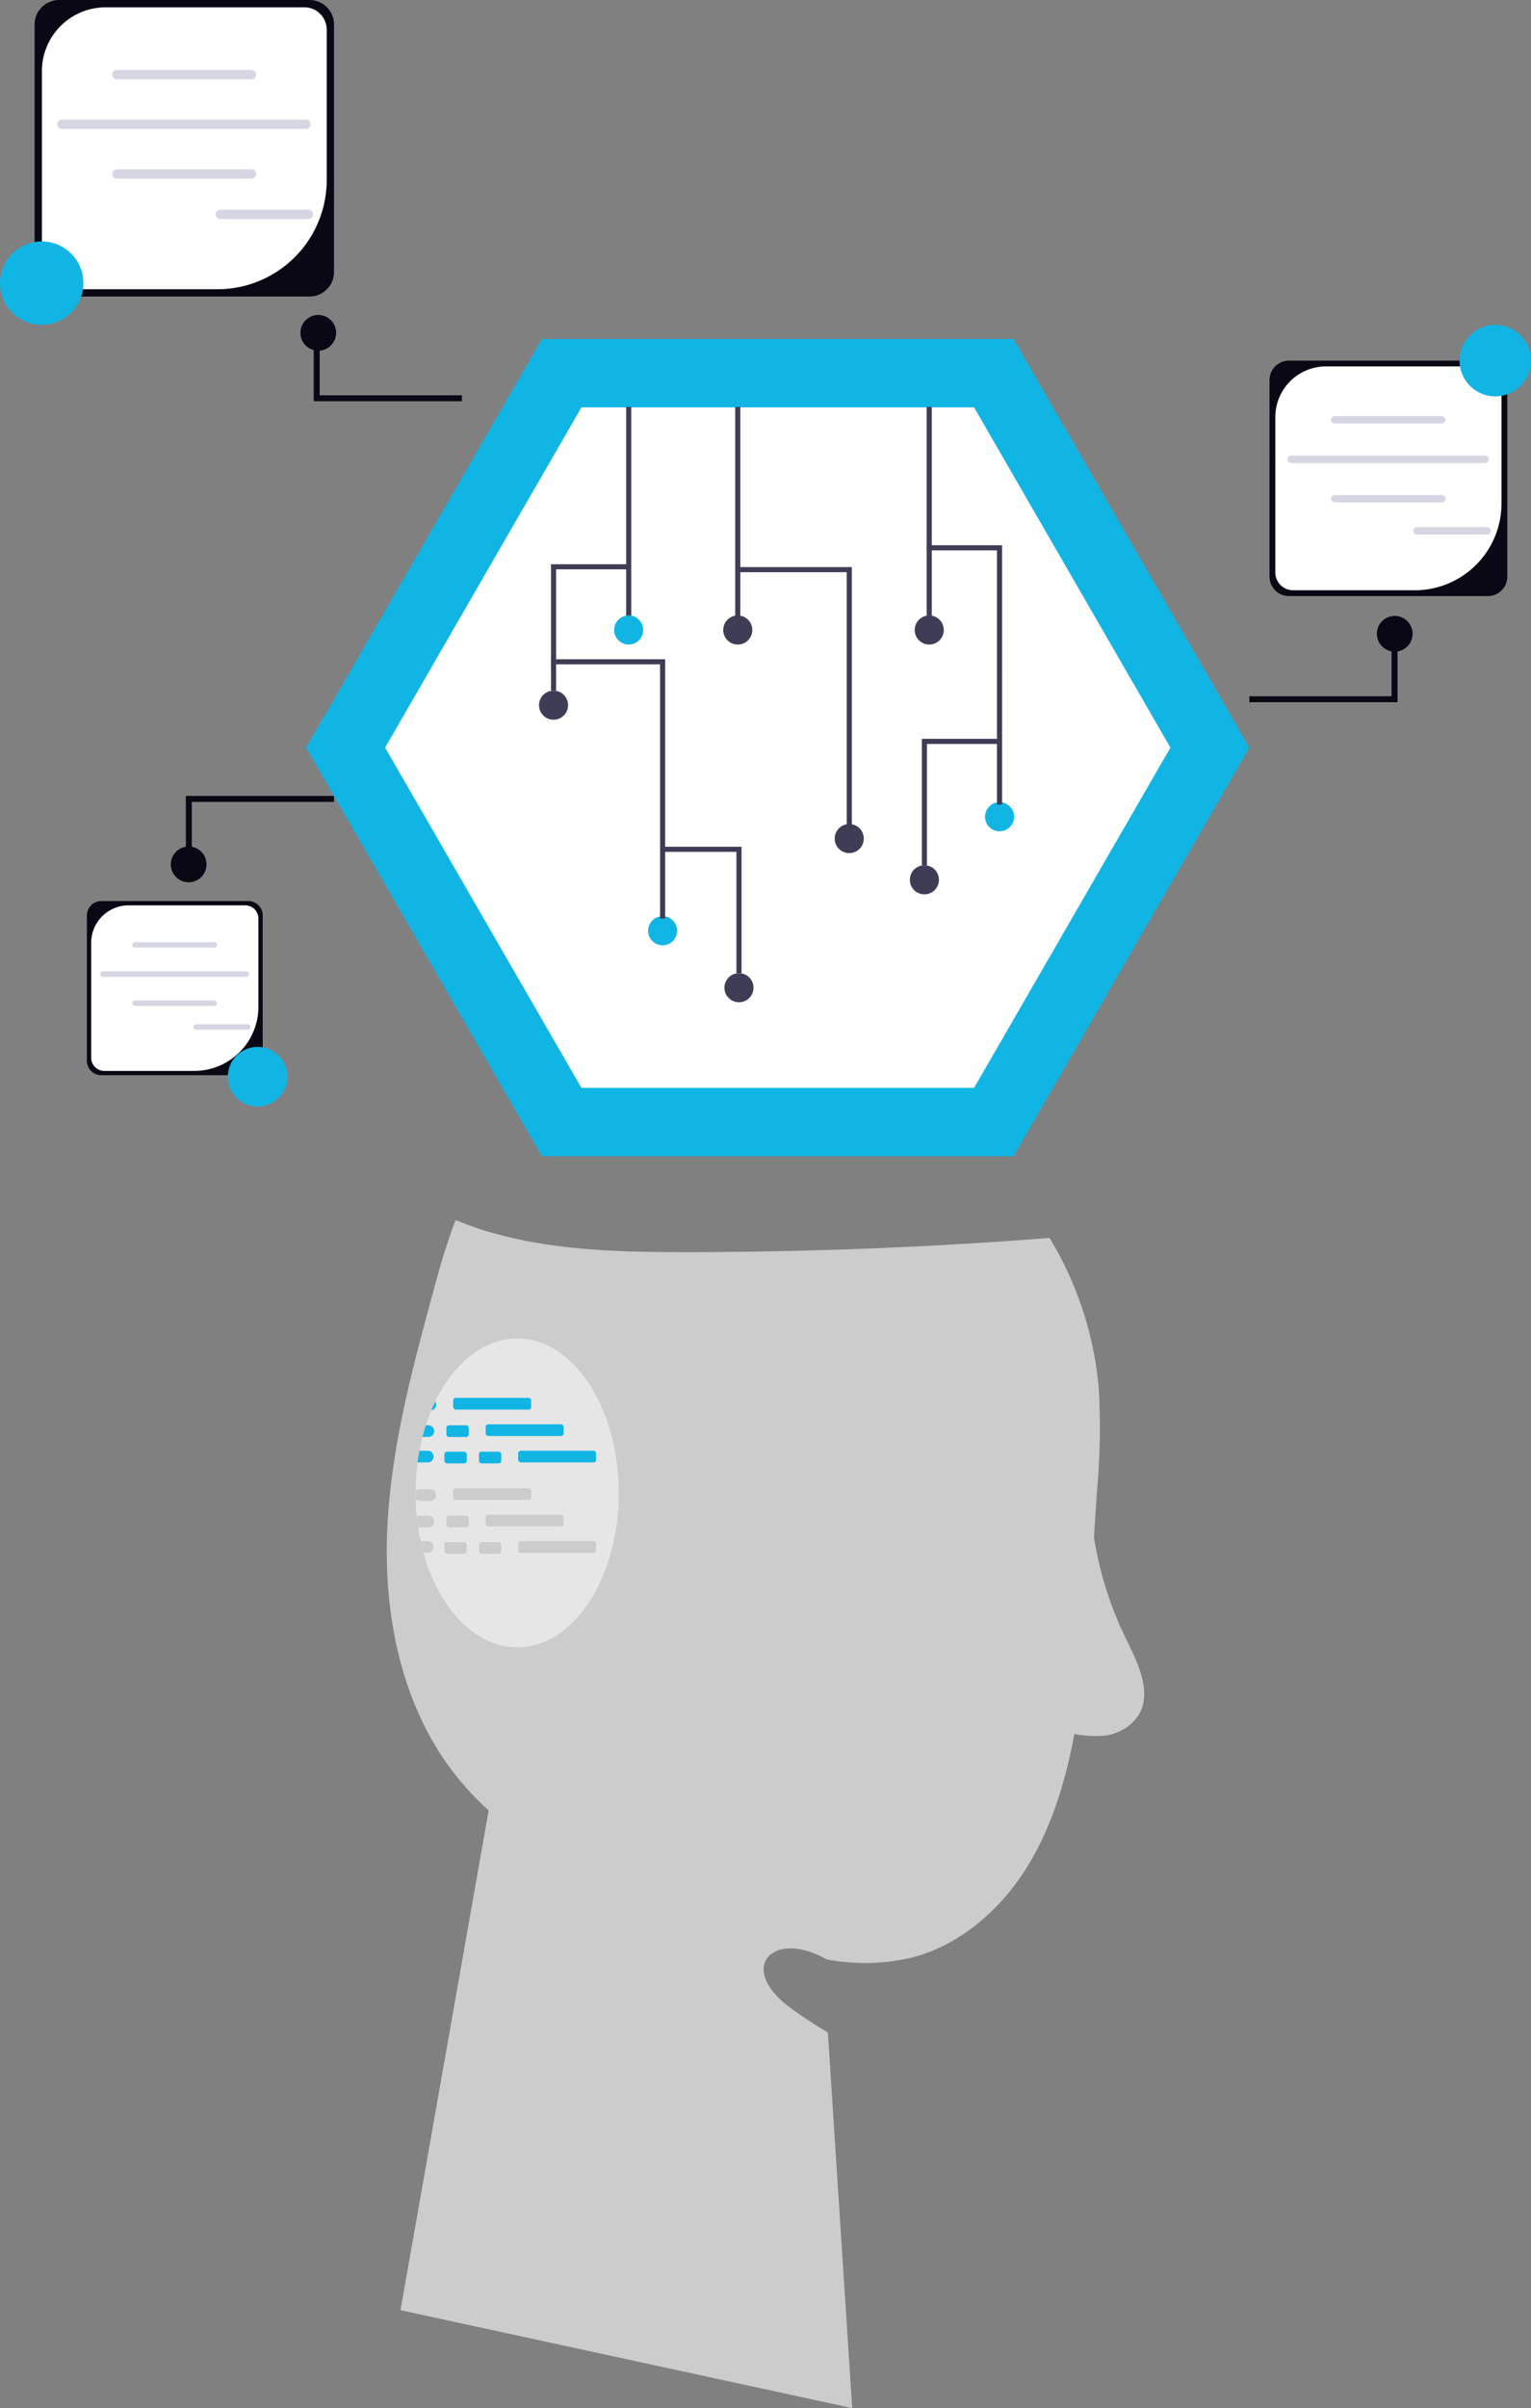 <svg xmlns="http://www.w3.org/2000/svg" width="458.221" height="720.354" viewBox="0 0 458.221 720.354" xmlns:xlink="http://www.w3.org/1999/xlink" role="img" artist="Katerina Limpitsouni" source="https://undraw.co/"><rect x="0" y="0" width="458.221" height="720.354" fill="#808080" stroke="none"/><g transform="translate(-764.119 -179.451)"><g transform="translate(764.119 179.451)"><g transform="translate(115.76 364.958)"><path d="M1033.347,505.323q-.811,12.133-1.622,24.244a389.057,389.057,0,0,1-5.52,50.426c-2.749,13.947-7.12,27.782-14.938,39.656-7.819,11.852-19.422,21.653-33.167,25.258a60.773,60.773,0,0,1-25.732.563c-16.065-9.125-26.948,2.546-10.905,14.42a124.3,124.3,0,0,0,11.334,7.458l7.278,112.367L824.882,750.425l26.385-149.476a89.208,89.208,0,0,1-11.041-12.055c-15.119-20.076-20.323-46.236-19.332-71.336,1.014-25.123,7.706-49.615,14.353-73.837a189.966,189.966,0,0,1,6.129-19.4c2.951,1.217,5.948,2.321,8.99,3.245,19.445,5.9,40.107,6.376,60.43,6.354q54.246-.034,108.356-4.236a103.97,103.97,0,0,1,14.713,44.929,208.629,208.629,0,0,1-.518,30.711Z" transform="translate(-820.777 -424.321)" fill="#ccc"/><path d="M920.531,451.1a107.123,107.123,0,0,0,9.338,64.763c3.624,7.387,8.112,16.287,3.7,23.232a14.31,14.31,0,0,1-10.78,5.974,35.1,35.1,0,0,1-12.58-1.629" transform="translate(-708.701 -390.76)" fill="#ccc"/><path d="M885.434,486.241a66.823,66.823,0,0,1-2.231,17.327v.023c-.022.113-.068.225-.09.338-4.551,16.741-15.411,28.5-28.1,28.5-12.618,0-23.433-11.671-28.052-28.277-.316-1.149-.586-2.3-.834-3.492-.316-1.329-.563-2.7-.766-4.123-.18-1.127-.316-2.276-.428-3.447-.158-1.622-.27-3.245-.293-4.935v-.023c-.045-.631-.045-1.262-.045-1.893v-.563l.023-.023a66,66,0,0,1,.563-8.54c.158-1.194.338-2.343.563-3.492.27-1.4.563-2.771.924-4.123.293-1.194.631-2.343.992-3.492.5-1.532,1.037-3.019,1.645-4.439.383-.924.789-1.825,1.194-2.7,5.543-11.4,14.465-18.814,24.515-18.814,13.9,0,25.619,14.173,29.246,33.5.045.293.113.586.135.879v.023A66.654,66.654,0,0,1,885.434,486.241Z" transform="translate(-815.987 -404.608)" fill="#e6e6e6"/><path d="M828.176,449.392a1.793,1.793,0,0,1-1.487,1.712c.383-.924.788-1.825,1.194-2.7A1.887,1.887,0,0,1,828.176,449.392Z" transform="translate(-813.368 -394.144)" fill="#11b5e4"/><rect width="23.331" height="3.503" rx="0.777" transform="translate(19.867 53.196)" fill="#11b5e4"/><path d="M829.034,453.305a1.76,1.76,0,0,1-1.758,1.758h-1.757c.293-1.194.631-2.343.991-3.492h.766A1.755,1.755,0,0,1,829.034,453.305Z" transform="translate(-814.834 -390.171)" fill="#11b5e4"/><rect width="6.693" height="3.503" rx="0.777" transform="translate(17.849 61.395)" fill="#11b5e4"/><rect width="23.331" height="3.503" rx="0.777" transform="translate(29.597 61.104)" fill="#11b5e4"/><rect width="6.693" height="3.503" rx="0.777" transform="translate(17.239 69.298)" fill="#11b5e4"/><rect width="6.693" height="3.503" rx="0.777" transform="translate(27.579 69.298)" fill="#11b5e4"/><path d="M829.68,456.685a1.76,1.76,0,0,1-1.758,1.758h-3.064c.158-1.194.338-2.343.563-3.492h2.5a1.74,1.74,0,0,1,1.758,1.735Z" transform="translate(-815.661 -385.935)" fill="#11b5e4"/><rect width="23.331" height="3.503" rx="0.777" transform="translate(39.327 69.008)" fill="#11b5e4"/><path d="M830.795,461.818a1.741,1.741,0,0,1-1.758,1.735H825.86a1.781,1.781,0,0,1-1.217-.473v-.023c-.045-.631-.045-1.262-.045-1.893V460.6l.023-.023a1.733,1.733,0,0,1,1.239-.518h3.177A1.76,1.76,0,0,1,830.795,461.818Z" transform="translate(-815.987 -379.532)" fill="#ccc"/><rect width="23.331" height="3.503" rx="0.777" transform="translate(19.867 80.234)" fill="#ccc"/><path d="M830,465.306a1.76,1.76,0,0,1-1.758,1.758h-3.064c-.18-1.127-.315-2.276-.428-3.447a.766.766,0,0,1,.315-.045h3.177A1.755,1.755,0,0,1,830,465.306Z" transform="translate(-815.799 -375.134)" fill="#ccc"/><rect width="6.693" height="3.503" rx="0.777" transform="translate(17.849 88.433)" fill="#ccc"/><rect width="23.331" height="3.503" rx="0.777" transform="translate(29.597 88.142)" fill="#ccc"/><rect width="6.693" height="3.503" rx="0.777" transform="translate(17.239 96.337)" fill="#ccc"/><rect width="6.693" height="3.503" rx="0.777" transform="translate(27.579 96.337)" fill="#ccc"/><path d="M829.154,468.685a1.76,1.76,0,0,1-1.757,1.758h-1.284c-.315-1.149-.586-2.3-.834-3.492H827.4a1.741,1.741,0,0,1,1.758,1.735Z" transform="translate(-815.135 -370.897)" fill="#ccc"/><rect width="23.331" height="3.503" rx="0.777" transform="translate(39.327 96.046)" fill="#ccc"/></g><g transform="translate(0)"><g transform="translate(91.626 101.402)"><path d="M271.16,145.025H130.009L59.433,267.266l70.576,122.241H271.16l70.576-122.241Z" transform="translate(-59.433 -145.025)" fill="#11b5e4"/><path d="M305.1,586.938H422.623l58.761-101.776L422.623,383.385H305.1L246.341,485.161Z" transform="translate(-222.711 -362.92)" fill="#fff"/><rect width="1.529" height="63.116" transform="translate(95.771 20.313)" fill="#3f3d56"/><circle cx="4.353" cy="4.353" r="4.353" transform="translate(92.183 82.704)" fill="#11b5e4"/><rect width="1.529" height="63.116" transform="translate(128.417 20.313)" fill="#3f3d56"/><circle cx="4.353" cy="4.353" r="4.353" transform="translate(124.829 82.704)" fill="#3f3d56"/><rect width="1.529" height="63.116" transform="translate(185.728 20.313)" fill="#3f3d56"/><circle cx="4.353" cy="4.353" r="4.353" transform="translate(182.14 82.704)" fill="#3f3d56"/><circle cx="4.353" cy="4.353" r="4.353" transform="translate(158.2 145.093)" fill="#3f3d56"/><circle cx="4.353" cy="4.353" r="4.353" transform="translate(69.693 105.193)" fill="#3f3d56"/><path d="M262.538,311.859h-1.529V235.805H228.4v-1.529h34.136Z" transform="translate(-99.221 -166.041)" fill="#3f3d56"/><circle cx="4.353" cy="4.353" r="4.353" transform="translate(102.34 172.661)" fill="#11b5e4"/><path d="M189.472,347.918h-1.529V271.863H155.336v-1.529h34.136Z" transform="translate(-82.016 -174.532)" fill="#3f3d56"/><circle cx="4.353" cy="4.353" r="4.353" transform="translate(203.179 138.563)" fill="#11b5e4"/><path d="M324.945,303.319h-1.529V227.265h-21v-1.529h22.528Z" transform="translate(-116.649 -164.03)" fill="#3f3d56"/><path d="M156.814,270.969h-1.529V233.155h23.254v1.529H156.814Z" transform="translate(-82.004 -165.777)" fill="#3f3d56"/><circle cx="4.353" cy="4.353" r="4.353" transform="translate(125.191 189.709)" fill="#3f3d56"/><path d="M222.714,381.517h-1.529V345.232H199.46V343.7h23.254Z" transform="translate(-92.406 -191.808)" fill="#3f3d56"/><circle cx="4.353" cy="4.353" r="4.353" transform="translate(180.689 157.426)" fill="#3f3d56"/><path d="M302,339.291h-1.529V301.477h23.254v1.529H302Z" transform="translate(-116.19 -181.865)" fill="#3f3d56"/></g><g transform="translate(0 0)"><path d="M360.564,159.982a1.784,1.784,0,0,0-1.783,1.783v57.041a1.783,1.783,0,1,0,3.565,0V161.765A1.784,1.784,0,0,0,360.564,159.982Z" transform="translate(-280.013 -156.379)" fill="#3f3d56"/><g transform="translate(10.355)"><path d="M364.3,244.644H289.357a7.343,7.343,0,0,1-7.335-7.335V163.275a7.343,7.343,0,0,1,7.335-7.335H364.3a7.343,7.343,0,0,1,7.335,7.335v74.034A7.343,7.343,0,0,1,364.3,244.644Z" transform="translate(-282.022 -155.94)" fill="#090814"/><path d="M303.581,158.392A19.107,19.107,0,0,0,284.474,177.5v58.506a6.72,6.72,0,0,0,6.72,6.72h45.829a32.7,32.7,0,0,0,32.7-32.7V165.112a6.72,6.72,0,0,0-6.72-6.72Z" transform="translate(-282.289 -156.207)" fill="#fff"/><g transform="translate(6.817 20.911)"><path d="M349.732,182.191h-40.3a1.395,1.395,0,0,1,0-2.789h40.3a1.395,1.395,0,1,1,0,2.789Z" transform="translate(-291.668 -179.402)" fill="#d6d6e3"/><path d="M349.732,215.555h-40.3a1.395,1.395,0,0,1,0-2.789h40.3a1.395,1.395,0,1,1,0,2.789Z" transform="translate(-291.668 -183.03)" fill="#d6d6e3"/><path d="M364.1,198.884H291.065a1.395,1.395,0,1,1,0-2.789H364.1a1.395,1.395,0,0,1,0,2.789Z" transform="translate(-289.671 -181.217)" fill="#d6d6e3"/><path d="M370.63,229.121H344.245a1.395,1.395,0,1,1,0-2.789H370.63a1.395,1.395,0,0,1,0,2.789Z" transform="translate(-295.453 -184.505)" fill="#d6d6e3"/></g></g><circle cx="12.478" cy="12.478" r="12.478" transform="translate(0 72.219)" fill="#11b5e4"/></g><g transform="translate(26.005 269.54)"><g transform="translate(0 0)"><path d="M145.145,202.271H101.132a4.313,4.313,0,0,1-4.307-4.307V154.487a4.313,4.313,0,0,1,4.307-4.307h44.013a4.313,4.313,0,0,1,4.307,4.307v43.476a4.313,4.313,0,0,1-4.307,4.307Z" transform="translate(-96.825 -150.18)" fill="#090814"/><path d="M109.485,151.619a11.221,11.221,0,0,0-11.221,11.224V197.2a3.947,3.947,0,0,0,3.946,3.947h26.911a19.2,19.2,0,0,0,19.2-19.2V155.569a3.946,3.946,0,0,0-3.947-3.946H109.485Z" transform="translate(-96.982 -150.337)" fill="#fff"/><g transform="translate(4.005 12.279)"><path d="M136.587,165.6H112.919a.819.819,0,0,1,0-1.638h23.668a.819.819,0,0,1,0,1.638Z" transform="translate(-102.491 -163.958)" fill="#d6d6e3"/><path d="M136.587,185.188H112.919a.819.819,0,1,1,0-1.638h23.668a.819.819,0,1,1,0,1.638Z" transform="translate(-102.491 -166.088)" fill="#d6d6e3"/><path d="M145.027,175.4h-42.89a.819.819,0,1,1,0-1.638h42.89a.819.819,0,1,1,0,1.638Z" transform="translate(-101.318 -165.023)" fill="#d6d6e3"/><path d="M148.86,193.155H133.366a.819.819,0,0,1,0-1.638H148.86a.819.819,0,0,1,0,1.638Z" transform="translate(-104.714 -166.954)" fill="#d6d6e3"/></g></g><circle cx="8.913" cy="8.913" r="8.913" transform="translate(42.185 43.628)" fill="#11b5e4"/></g><g transform="translate(379.963 97.176)"><g transform="translate(0 10.694)"><path d="M189.74,412.377H130.226a5.831,5.831,0,0,1-5.825-5.825V347.765a5.831,5.831,0,0,1,5.825-5.825H189.74a5.831,5.831,0,0,1,5.825,5.825v58.788a5.831,5.831,0,0,1-5.825,5.825h0Z" transform="translate(-124.401 -341.94)" fill="#090814"/><path d="M141.521,343.887a15.173,15.173,0,0,0-15.173,15.173v46.458a5.336,5.336,0,0,0,5.336,5.336h36.391a25.965,25.965,0,0,0,25.965-25.965V349.224a5.336,5.336,0,0,0-5.336-5.336H141.521Z" transform="translate(-124.613 -342.151)" fill="#fff"/><g transform="translate(5.413 16.602)"><path d="M178.168,362.784h-32a1.109,1.109,0,1,1,0-2.217h32a1.109,1.109,0,1,1,0,2.217Z" transform="translate(-132.06 -360.567)" fill="#d6d6e3"/><path d="M178.168,389.277h-32a1.109,1.109,0,0,1,0-2.217h32a1.109,1.109,0,1,1,0,2.217Z" transform="translate(-132.06 -363.447)" fill="#d6d6e3"/><path d="M189.579,376.04h-58a1.109,1.109,0,1,1,0-2.217h58a1.109,1.109,0,1,1,0,2.217Z" transform="translate(-130.474 -362.008)" fill="#d6d6e3"/><path d="M194.764,400.049H173.816a1.109,1.109,0,1,1,0-2.217h20.948a1.109,1.109,0,1,1,0,2.217Z" transform="translate(-135.066 -364.619)" fill="#d6d6e3"/></g></g><circle cx="10.695" cy="10.695" r="10.695" transform="translate(56.868 0)" fill="#11b5e4"/></g><g transform="translate(373.929 184.241)"><ellipse cx="5.348" cy="5.348" rx="5.348" ry="5.348" transform="translate(38.16 0)" fill="#090814"/><path d="M277.469,340.443h44.342V319.97h-1.783v18.69H277.465Z" transform="translate(-277.465 -314.623)" fill="#090814"/></g><g transform="translate(89.912 94.211)"><circle cx="5.348" cy="5.348" r="5.348" transform="translate(0 0)" fill="#090814"/><path d="M156.752,323.958H112.409V303.486h1.783v18.69h42.563Z" transform="translate(-108.427 -298.138)" fill="#090814"/></g><g transform="translate(51.117 238.096)"><ellipse cx="5.348" cy="5.348" rx="5.348" ry="5.348" transform="translate(0 15.123)" fill="#090814"/><path d="M321.807,319.97H277.465v20.472h1.783V321.753h42.563Z" transform="translate(-272.955 -319.97)" fill="#090814"/></g></g></g></g></svg>